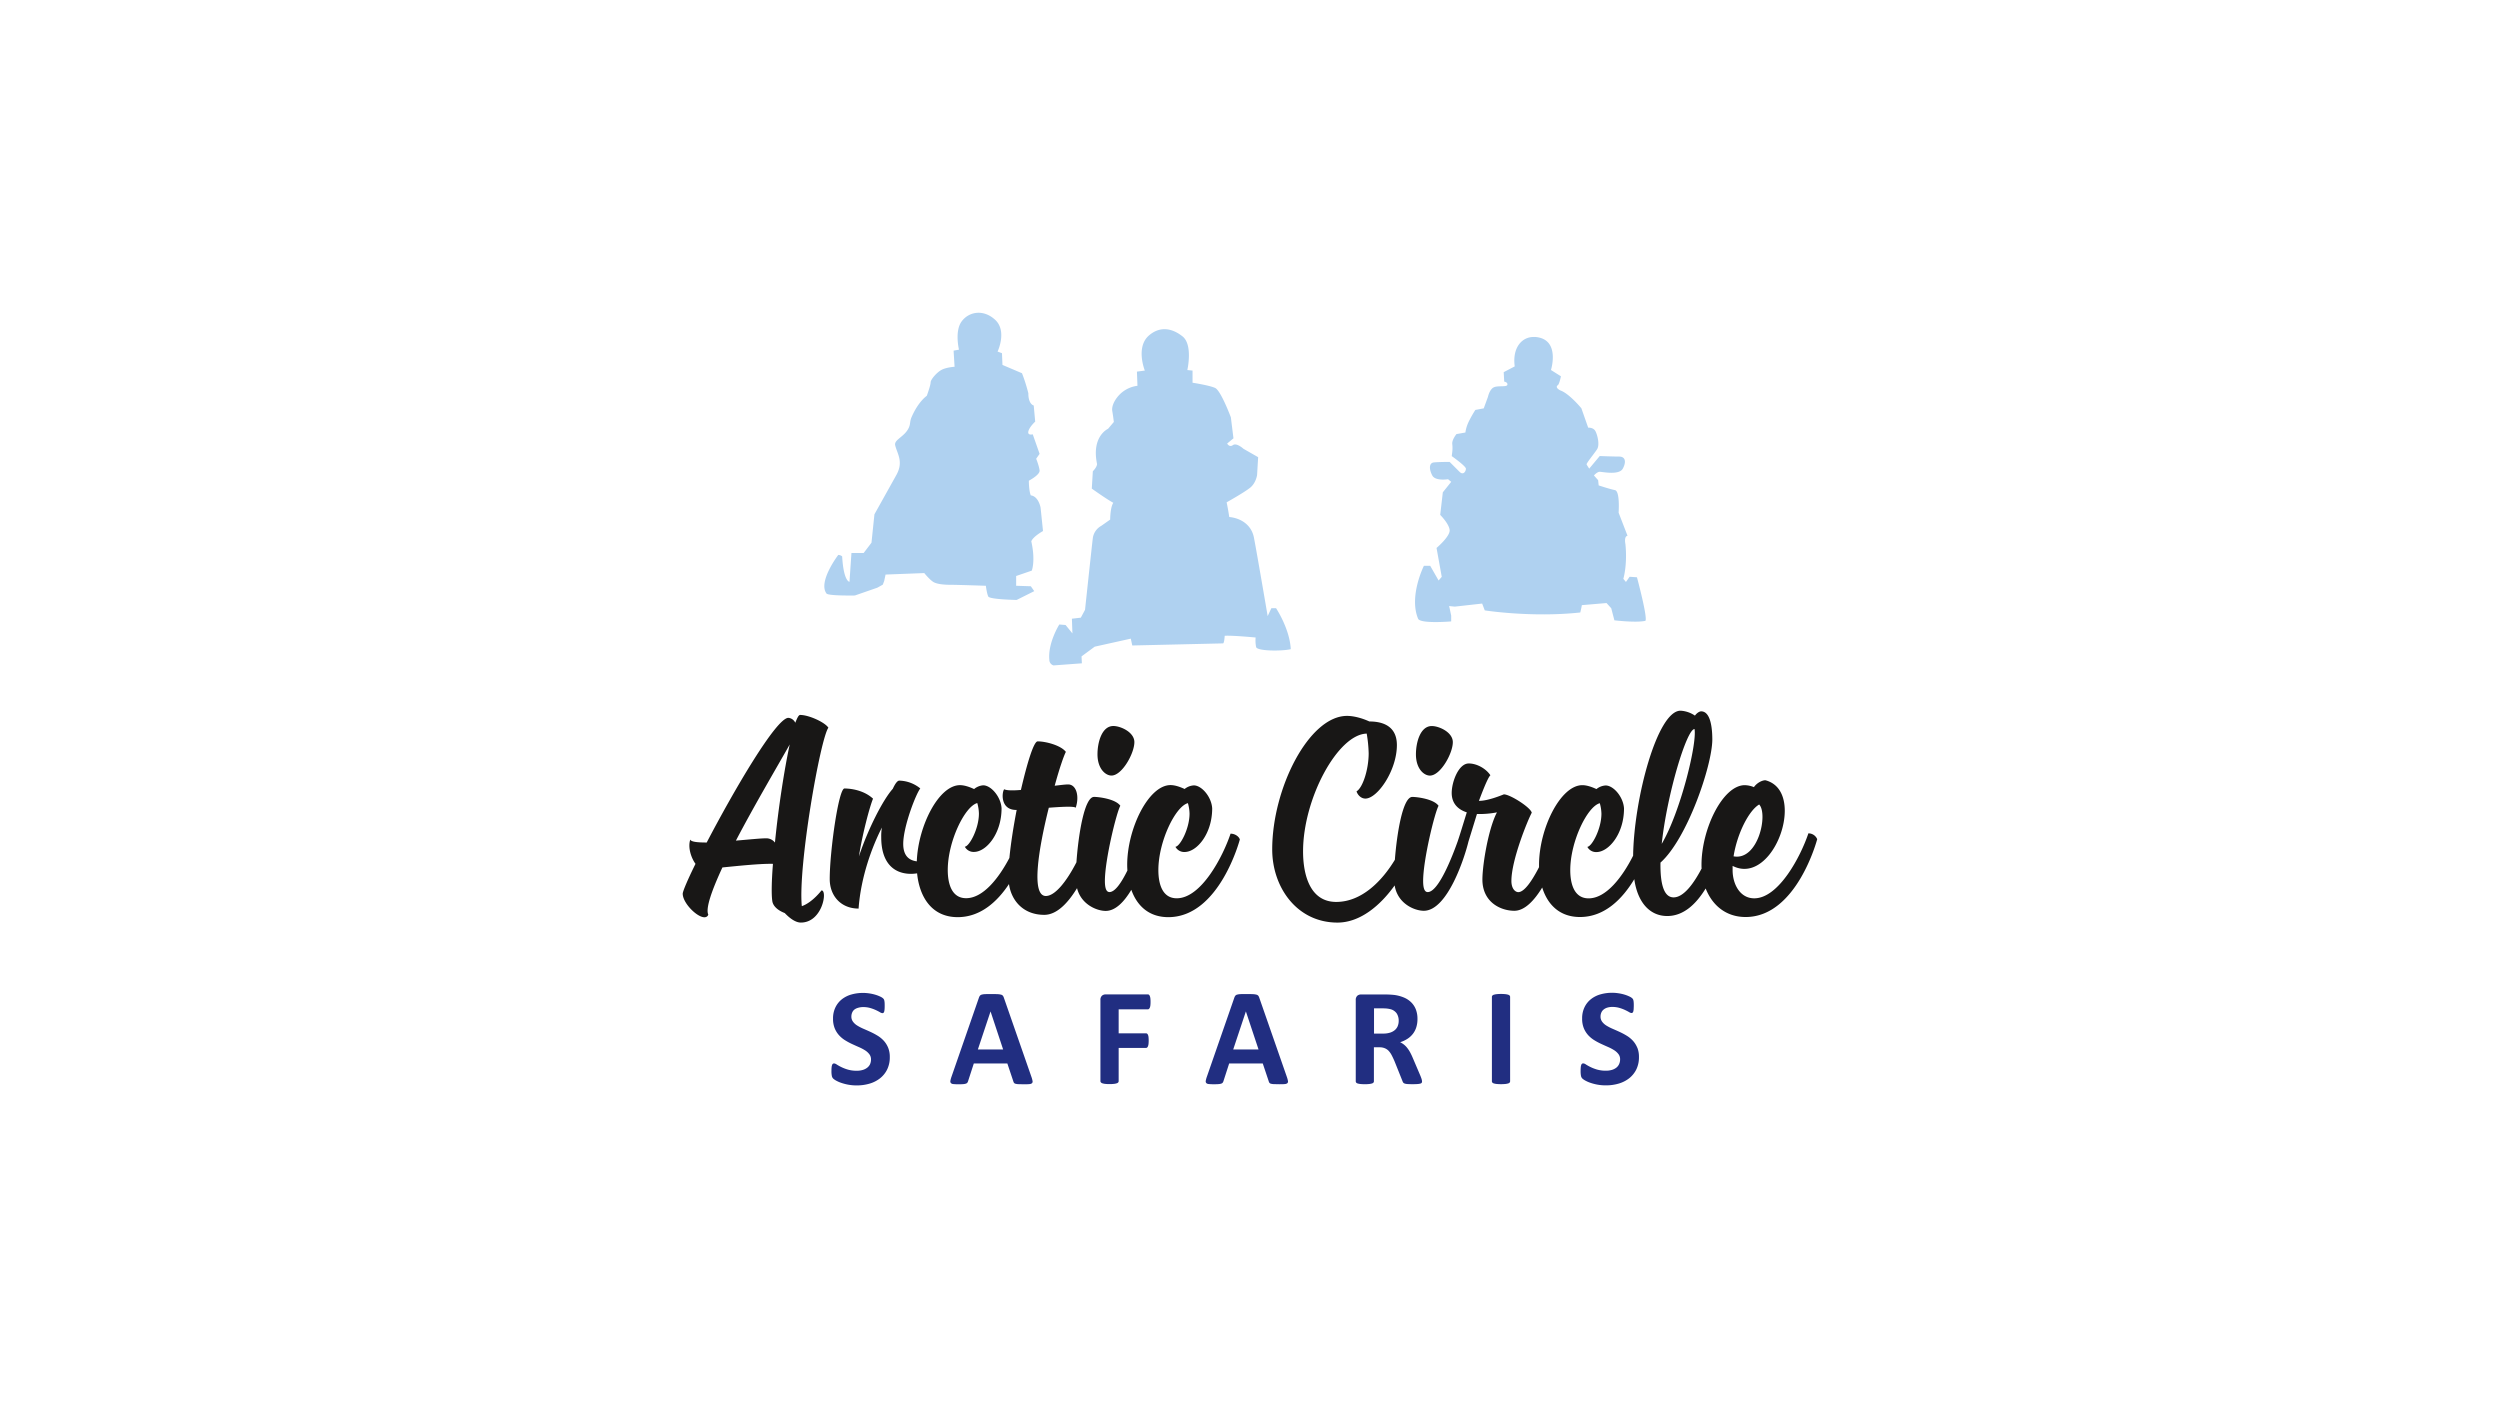 <?xml version="1.0" encoding="UTF-8"?> <svg xmlns="http://www.w3.org/2000/svg" xmlns:xlink="http://www.w3.org/1999/xlink" id="Ebene_1" data-name="Ebene 1" viewBox="0 0 1920 1080"><defs><style>.cls-1{fill:none;}.cls-2{clip-path:url(#clip-path);}.cls-3{fill:#212e81;}.cls-4{fill:#afd1f0;}.cls-5{fill:#181716;}</style><clipPath id="clip-path"><rect class="cls-1" x="524.36" y="240.24" width="871.29" height="593.35"></rect></clipPath></defs><g class="cls-2"><path class="cls-3" d="M1257.42,804.62a18.08,18.08,0,0,0-3.34-5.31,21.82,21.82,0,0,0-4.72-3.87,53.21,53.21,0,0,0-5.41-2.89q-2.76-1.27-5.41-2.41a35.46,35.46,0,0,1-4.74-2.44,11.71,11.71,0,0,1-3.34-3,6.42,6.42,0,0,1-1.25-4,7.73,7.73,0,0,1,.56-2.91,6,6,0,0,1,1.7-2.36,8.08,8.08,0,0,1,2.83-1.54,12.83,12.83,0,0,1,4-.56,18.81,18.81,0,0,1,5.35.72,30.54,30.54,0,0,1,4.3,1.59c1.23.58,2.28,1.12,3.13,1.62a4.42,4.42,0,0,0,1.85.74,1.33,1.33,0,0,0,.93-.32,2,2,0,0,0,.53-1,10.64,10.64,0,0,0,.27-1.75c0-.7.08-1.57.08-2.59s0-1.69-.06-2.31a10.73,10.73,0,0,0-.18-1.54,4.69,4.69,0,0,0-.32-1,3.49,3.49,0,0,0-.72-.9,8.88,8.88,0,0,0-2.17-1.33,26.16,26.16,0,0,0-3.77-1.43,32.6,32.6,0,0,0-4.56-1,32.65,32.65,0,0,0-13.81.84,20.9,20.9,0,0,0-7.31,3.69,17.62,17.62,0,0,0-4.93,6.2,19.48,19.48,0,0,0-1.83,8.67,19.22,19.22,0,0,0,1.27,7.37,18.26,18.26,0,0,0,3.31,5.33,21.85,21.85,0,0,0,4.64,3.87,48.59,48.59,0,0,0,5.36,2.89c1.83.85,3.62,1.65,5.35,2.41a34,34,0,0,1,4.64,2.44,12.62,12.62,0,0,1,3.31,3,6.4,6.4,0,0,1,1.28,4,8.71,8.71,0,0,1-.75,3.66,7.26,7.26,0,0,1-2.14,2.76,10.18,10.18,0,0,1-3.42,1.72,15.63,15.63,0,0,1-4.56.61,24.19,24.19,0,0,1-6.82-.87,32,32,0,0,1-5.06-1.94,38.8,38.8,0,0,1-3.47-1.93,4.34,4.34,0,0,0-2.1-.88,1.53,1.53,0,0,0-.92.29,2,2,0,0,0-.64,1,7.89,7.89,0,0,0-.34,1.81,26.66,26.66,0,0,0-.11,2.75,18.53,18.53,0,0,0,.29,3.74,3.93,3.93,0,0,0,1,2,11.09,11.09,0,0,0,2.26,1.59,23.83,23.83,0,0,0,3.89,1.72,37.58,37.58,0,0,0,5.38,1.41,35.17,35.17,0,0,0,6.6.58,34.27,34.27,0,0,0,9.87-1.38,23.9,23.9,0,0,0,8.06-4.11,19.83,19.83,0,0,0,5.46-6.81,21.21,21.21,0,0,0,2-9.49,18.5,18.5,0,0,0-1.27-7.18m-97.68-39a1.46,1.46,0,0,0-.34-.95,2.47,2.47,0,0,0-1.14-.69,11.17,11.17,0,0,0-2.12-.43,31.08,31.08,0,0,0-3.4-.16,30.41,30.41,0,0,0-3.34.16,11.6,11.6,0,0,0-2.14.43,2.48,2.48,0,0,0-1.17.69,1.46,1.46,0,0,0-.34.95v64.79a1.48,1.48,0,0,0,.34,1,2.47,2.47,0,0,0,1.14.69,12,12,0,0,0,2.15.42,35.78,35.78,0,0,0,6.76,0,12.13,12.13,0,0,0,2.12-.42,2.47,2.47,0,0,0,1.14-.69,1.48,1.48,0,0,0,.34-1Zm-86.28,22.38a8.21,8.21,0,0,1-2.22,3.1,10.39,10.39,0,0,1-3.71,2,17,17,0,0,1-5.2.72h-7.11V774.42h6.26a32.91,32.91,0,0,1,3.74.16,21.7,21.7,0,0,1,2.41.42,8.43,8.43,0,0,1,5,3.29,10.25,10.25,0,0,1,1.54,5.73,10.41,10.41,0,0,1-.75,4m18.45,41.06c-.17-.62-.53-1.6-1.06-2.94l-5.77-13.52a47.82,47.82,0,0,0-2.07-4.38,24.1,24.1,0,0,0-2.26-3.44,14.74,14.74,0,0,0-2.54-2.57,16.08,16.08,0,0,0-2.89-1.81,22.44,22.44,0,0,0,5.67-2.65,16.71,16.71,0,0,0,4.19-3.87,16,16,0,0,0,2.57-5.06,21,21,0,0,0,.88-6.28,20,20,0,0,0-1.22-7.24,15.45,15.45,0,0,0-3.53-5.46,17.65,17.65,0,0,0-5.62-3.74,29.11,29.11,0,0,0-7.45-2c-1-.1-2-.19-3.18-.26s-2.65-.11-4.45-.11h-17.76a4.36,4.36,0,0,0-3,1,4.25,4.25,0,0,0-1.19,3.36v62.3a1.58,1.58,0,0,0,.32,1,2.26,2.26,0,0,0,1.11.69,12.17,12.17,0,0,0,2.15.42,35.78,35.78,0,0,0,6.76,0,12.13,12.13,0,0,0,2.12-.42,2.47,2.47,0,0,0,1.14-.69,1.48,1.48,0,0,0,.34-1V804.32h4.35a10.4,10.4,0,0,1,3.93.69,8.57,8.57,0,0,1,3,2,15,15,0,0,1,2.36,3.37c.71,1.34,1.43,2.88,2.18,4.61l6.14,15.33a4.19,4.19,0,0,0,.54,1.08,2.22,2.22,0,0,0,1.08.74,7.66,7.66,0,0,0,2.1.4c.88.07,2.06.11,3.55.11,1.77,0,3.16,0,4.19-.11a9.82,9.82,0,0,0,2.33-.37,1.69,1.69,0,0,0,1-.66,2.09,2.09,0,0,0,.21-1,5.64,5.64,0,0,0-.27-1.46M966.56,806H947.1l9.71-29.16h.05Zm.59-39.66a5.35,5.35,0,0,0-.77-1.59,2.73,2.73,0,0,0-1.49-.87,12.75,12.75,0,0,0-2.89-.37c-1.23-.06-2.9-.09-5-.09-1.81,0-3.25,0-4.35.09a10.23,10.23,0,0,0-2.57.37,2.53,2.53,0,0,0-1.35.85,5.15,5.15,0,0,0-.75,1.45l-21.15,60.87a18.31,18.31,0,0,0-.8,3,2.07,2.07,0,0,0,.38,1.72,2.91,2.91,0,0,0,1.91.77,34.06,34.06,0,0,0,3.81.16c1.52,0,2.75,0,3.69-.11a7.86,7.86,0,0,0,2.17-.4,2.22,2.22,0,0,0,1.11-.79,4.31,4.31,0,0,0,.56-1.24L944,816.73H969.8l4.61,13.78a3.54,3.54,0,0,0,.53,1.12,2.1,2.1,0,0,0,1.11.66,10.18,10.18,0,0,0,2.31.32c1,0,2.41.08,4.21.08s3.1,0,4.09-.13a3.47,3.47,0,0,0,2.06-.69,1.84,1.84,0,0,0,.43-1.67,18.72,18.72,0,0,0-.8-3Zm-83.66.43a6.56,6.56,0,0,0-.42-1.78,2.44,2.44,0,0,0-.67-1,1.27,1.27,0,0,0-.84-.3H849.27a4.36,4.36,0,0,0-2.95,1,4.25,4.25,0,0,0-1.19,3.36v62.2a1.52,1.52,0,0,0,.35,1,2.49,2.49,0,0,0,1.14.72,10.21,10.21,0,0,0,2.14.45,28.77,28.77,0,0,0,3.37.16,28.45,28.45,0,0,0,3.39-.16,10.77,10.77,0,0,0,2.15-.45,2.29,2.29,0,0,0,1.14-.72,1.62,1.62,0,0,0,.32-1V804.8h21a1.37,1.37,0,0,0,.85-.29,2.6,2.6,0,0,0,.66-1,6.51,6.51,0,0,0,.42-1.75,27.07,27.07,0,0,0,0-5.3,5.76,5.76,0,0,0-.42-1.7,2.39,2.39,0,0,0-.66-.9,1.41,1.41,0,0,0-.85-.27h-21V775.16h22.43a1.19,1.19,0,0,0,.84-.32,2.79,2.79,0,0,0,.67-1,6.16,6.16,0,0,0,.42-1.72,22.5,22.5,0,0,0,.13-2.68,23,23,0,0,0-.13-2.7M770.41,806H751l9.71-29.16h.05Zm.59-39.66a5.35,5.35,0,0,0-.77-1.59,2.73,2.73,0,0,0-1.49-.87,12.75,12.75,0,0,0-2.89-.37c-1.23-.06-2.9-.09-5-.09q-2.7,0-4.35.09a10.23,10.23,0,0,0-2.57.37,2.53,2.53,0,0,0-1.35.85,5.15,5.15,0,0,0-.75,1.45L730.7,827.07a18.31,18.31,0,0,0-.8,3,2.07,2.07,0,0,0,.38,1.72,2.91,2.91,0,0,0,1.91.77,34.06,34.06,0,0,0,3.81.16c1.52,0,2.75,0,3.69-.11a7.86,7.86,0,0,0,2.17-.4,2.29,2.29,0,0,0,1.12-.79,4.59,4.59,0,0,0,.55-1.24l4.35-13.42h25.77l4.61,13.78a3.54,3.54,0,0,0,.53,1.12,2.1,2.1,0,0,0,1.11.66,10.18,10.18,0,0,0,2.31.32c1,0,2.41.08,4.22.08s3.09,0,4.08-.13a3.45,3.45,0,0,0,2.06-.69,1.84,1.84,0,0,0,.43-1.67,18.72,18.72,0,0,0-.8-3Zm-88.93,38.26a18.08,18.08,0,0,0-3.34-5.31,21.82,21.82,0,0,0-4.72-3.87,53.21,53.21,0,0,0-5.41-2.89q-2.76-1.27-5.41-2.41a34.86,34.86,0,0,1-4.74-2.44,11.71,11.71,0,0,1-3.34-3,6.42,6.42,0,0,1-1.25-4,7.73,7.73,0,0,1,.56-2.91,6,6,0,0,1,1.69-2.36A8.13,8.13,0,0,1,659,774a12.83,12.83,0,0,1,4-.56,18.81,18.81,0,0,1,5.35.72,30.54,30.54,0,0,1,4.3,1.59c1.23.58,2.28,1.12,3.12,1.62a4.5,4.5,0,0,0,1.86.74,1.33,1.33,0,0,0,.93-.32,2.13,2.13,0,0,0,.53-1,9.77,9.77,0,0,0,.26-1.75c.06-.7.08-1.57.08-2.59s0-1.69-.05-2.31a10.57,10.57,0,0,0-.19-1.54,4.74,4.74,0,0,0-.31-1,4,4,0,0,0-.72-.9,8.88,8.88,0,0,0-2.17-1.33,26.16,26.16,0,0,0-3.77-1.43,32.6,32.6,0,0,0-4.56-1,32.65,32.65,0,0,0-13.81.84,21,21,0,0,0-7.32,3.69,17.85,17.85,0,0,0-4.93,6.2,19.48,19.48,0,0,0-1.83,8.67,19.21,19.21,0,0,0,1.28,7.37,18.06,18.06,0,0,0,3.31,5.33,21.85,21.85,0,0,0,4.64,3.87,49.37,49.37,0,0,0,5.35,2.89q2.76,1.28,5.36,2.41a34,34,0,0,1,4.64,2.44,12.78,12.78,0,0,1,3.31,3,6.4,6.4,0,0,1,1.27,4,8.71,8.71,0,0,1-.74,3.66A7.26,7.26,0,0,1,666,820a10.18,10.18,0,0,1-3.42,1.72,15.68,15.68,0,0,1-4.56.61,24.09,24.09,0,0,1-6.82-.87,31.61,31.61,0,0,1-5.06-1.94,37.43,37.43,0,0,1-3.47-1.93,4.34,4.34,0,0,0-2.1-.88,1.53,1.53,0,0,0-.92.29,2,2,0,0,0-.64,1,7.83,7.83,0,0,0-.35,1.81c-.07.74-.1,1.66-.1,2.75a17.82,17.82,0,0,0,.29,3.74,3.93,3.93,0,0,0,1,2,11.26,11.26,0,0,0,2.25,1.59,24,24,0,0,0,3.9,1.72,37.58,37.58,0,0,0,5.38,1.41,35,35,0,0,0,6.6.58,34.2,34.2,0,0,0,9.86-1.38,23.71,23.71,0,0,0,8.06-4.11,19.6,19.6,0,0,0,5.46-6.81,21.08,21.08,0,0,0,2-9.49,18.69,18.69,0,0,0-1.27-7.18"></path><path class="cls-4" d="M1178.62,258.82c-9.25-.55-17.33,7.66-15.31,22.57l-8.47,4.44.4,7.25s2.83.41,2.42,2.42-7.25.41-10.48,2-4.43,7.26-4.43,7.26l-3.23,8.86-6.45,1.21a88.84,88.84,0,0,0-4.83,8.47,28.16,28.16,0,0,0-2.82,8.87l-6.86,1.21s-3.62,4.43-3.22,7.65a25.72,25.72,0,0,1,0,6.05l-.4,3.22s10.88,7.66,10.88,9.68-2,5.24-4.84,2.42l-7.66-7.66s-8.06,0-12.09.4-3.63,5.64-1.21,10.08,12.09,2.82,12.09,2.82l2.42,2-6.45,8.06-2,17.33s6.85,6.85,7.25,11.69-10.07,13.71-10.07,13.71l4,22.17-2.42,2.82-6.45-11.29h-4.84s-11.69,23.38-4.43,40.71c2,4,25.39,2,25.39,2v-4.44l-1.18-5.6-.44-1.76,4.4.44,21-2.35,2,5.24s35.87,5.65,73.36,1.61c.81-3.22,1.21-5.64,1.21-5.64l18.95-1.61,3.63,4,2.41,9.27s16.53,2,23.79.4c2-2-6.45-33.45-6.45-33.45l-5.65-.4-2.82,4-2-2.42s3.22-10.48,1.61-26.61c-1.21-6.45,1.61-6.45,1.61-6.45l-6.85-17.73s1.21-16.53-2.82-17.34-12.5-3.62-12.5-3.62l-.4-4-3.23-3.63s2.42-2.82,4.44-2.82,14.91,2.82,17.73-2.42,2-9.27-2.82-9.27-14.91-.41-14.91-.41l-8.06,9.68s-1.62-2.42-2-3.23,6-8.46,8.06-11.69.41-10.48-1.21-13.7-5.64-2.82-5.64-2.82l-5.24-14.92s-9.27-11.28-16.12-13.7c-3.23-1.62-3.23-3.23-2-4s2.42-6.86,2.42-6.86l-7.66-4.83s7.66-24.19-12.5-25.4M879.16,284.6l-6,.8.41,10.89a23.5,23.5,0,0,0-10.48,4c-5.24,3.63-9.68,10.48-8.87,15.32s1.21,8.46,1.21,8.46l-4.44,5.24s-12.9,5.64-8.46,27c0,2.42-3.23,5.64-3.23,5.64l-.8,13.3s11.28,8.07,16.52,10.89c-2.41,3.63-2.41,12.9-2.41,12.9l-6.86,4.83a12.77,12.77,0,0,0-6.45,9.27c-.8,6.45-6,55.23-6,55.23l-3.23,6-6.85.8.4,11.29-5.24-6.45-4.83-.4s-8.87,14.1-7.66,27a4.47,4.47,0,0,0,3.22,4.43l21.77-1.61-.26-5.32,10.12-7.47,27.71-6.16,1.13,5.25,69.73-1.61s.87.2,1.27-5.84c5.65-.4,23.75,1.32,23.75,1.32a25.08,25.08,0,0,0,.38,7.34c.8,3.22,20.15,3.22,26.6,1.61-.81-15.72-11.29-31.44-11.29-31.44h-3.62l-2.83,6.05S965,422.86,963,412.78s-10.48-14.91-18.94-15.72c-.81-5.64-2-11.28-2-11.28s13.71-7.66,18.14-11.29,5.24-9.68,5.24-9.68l.81-13.7-11.29-6.45s-5.24-4.84-8.06-2.82-4.44-1.21-4.44-1.21l4.84-4-2-16.13s-7.66-20.55-12.1-22.57-17.33-4-17.33-4V284.6l-4-.4s4.43-19.35-3.63-25.8-17.33-8.06-25.79-.81c-10.47,9-3.23,27-3.23,27M736.49,268.54l-4.13.75.75,12.39s-6,.37-9.76,2.25-8.63,7.5-8.63,9.76-2.94,10.3-2.94,10.3-6.36,4.18-11.61,16.19c-1.58,3.6-.79,5-2.11,8.09-3.09,7.18-11.61,9.26-10.56,13.72,1.5,6.38,6.58,12.51,1,22.64L671.56,395,669.3,416.8l-6,7.89h-9.39l-1.5,22.14s-4.5,0-5.63-19.52a4.76,4.76,0,0,0-3-1.12s-15.77,20.64-9,29.65c1.5,1.88,21.77,1.5,21.77,1.5l17.27-6L678,449l1.06-2.81,1.05-4.93,29.73-1.14s4.51,5.63,7.51,7.13,8.26,1.88,13.14,1.88,26.65.74,26.65.74.75,6,1.87,8.26,21.77,2.63,21.77,2.63L794.3,454l-2.63-3.75-11.26-.38v-7.5l12-4.13s3-7.51-.38-22.52c1.51-3.75,9-7.88,9-7.88l-1.87-18s-1.5-8.64-7.51-9.39c-1.5-3.38-1.5-11.26-1.5-11.26s8.63-4.5,8.26-7.88-2.63-9-2.63-9l2.63-3.75-5.26-15s-4.13,1.13-3.38-2.25,5.26-7.5,5.26-7.5l-1.13-12.39s-4.13-.75-4.13-9.39a127.92,127.92,0,0,0-4.88-15.39l-15-6.38-.37-9L766.15,270s7.5-15.77-1.88-24.4-20.65-6-25.9,1.5-1.88,21.4-1.88,21.4"></path><path class="cls-5" d="M606.5,571.76c-4.29,19.91-8.82,49.64-11.34,75.34a8.34,8.34,0,0,0-6.55-3.28c-4.79,0-13.86,1-23.43,1.77,14.36-27.47,32.25-57.7,41.32-73.83m29.73-12.85c-2.77-4.28-15.12-9.83-21.67-9.83-1.26,0-2.27,2.27-3.78,6a6.51,6.51,0,0,0-5.29-3.78c-9.32,0-41.83,55.69-62.74,95.75-7.06,0-12.09-.5-12.6-2.27-2,5.8.51,13.86,4,18.65-6,12.09-9.82,21.16-9.82,22.93,0,8.82,16.63,23.43,19.65,16.12-2.27-4.78,2.77-18.89,10.83-36.28,12.6-1.26,29.23-3,38.81-2.77-1,12.6-1.26,23.18-.51,28.47.51,4,4.29,7.31,9.58,9.32,3.78,4,8.31,7.31,12.35,7.31,16.63,0,20.66-24.94,15.87-24.69,0,0-7.06,9.32-15.12,12.09-3-30.49,14.11-128.25,20.41-137.07m235,11.11c0-7.65-10.55-12.4-16.13-12.4-8.89,0-12.2,12.61-12.2,21.71,0,11.17,6.2,16.34,10.75,16.34,8.07,0,17.58-17,17.58-25.65m80.92,74.56c-.5-1.76-3.28-4.28-7.05-4.28-5.8,17.38-22.43,49.63-41.33,49.63-11.08,0-14.11-11.08-14.11-21.66,0-21.93,13.1-48.89,22.68-51.41a31.38,31.38,0,0,1,1.26,8.07c0,11.59-7.31,25.19-10.84,25.45a7.63,7.63,0,0,0,7.06,4c9.32,0,21.17-13.86,21.17-33.52-.51-8.82-8.07-17.63-14.11-17.63a12.34,12.34,0,0,0-7.06,2.77c-3.78-1.76-7.56-3-10.83-3-16.89,0-33.27,33.52-33.27,61.23,0,1.46.06,2.91.16,4.36-4.38,8.93-9.39,16.56-13.76,16.56-2.27,0-3.53-2.52-3.53-8.57,0-16.13,8.82-52.16,11.85-57.7-3.78-5.29-16.63-6.81-20.16-6.81-7.57,0-12.15,30-13.54,50.23-7.62,14.8-16.44,25.87-23.5,25.87-11.59,0-5.54-36.54,2.27-67.78,10.08-.75,19.4-1.26,20.66,0,3-8.82.5-17.89-5.8-17.89-2.26,0-6,.5-10.33,1,3.53-13.1,7.06-23.18,8.57-26-3.78-5-15.37-8.07-21.67-8.07-3,0-8.06,16.63-12.85,37.3-5.79.5-10.83.5-12.85-.51-1.76,2-3.28,15.88,9.32,15.88h.26c-2.48,12.81-4.53,26-5.58,36.86-8.07,15.34-20.09,30.91-33.23,30.91-11.08,0-14.11-11.08-14.11-21.66,0-21.93,13.11-48.89,22.68-51.41a31.38,31.38,0,0,1,1.26,8.07c0,11.59-7.31,25.19-10.83,25.45a7.6,7.6,0,0,0,7.05,4c9.33,0,21.17-13.86,21.17-33.52-.51-8.82-8.07-17.63-14.11-17.63A12.37,12.37,0,0,0,748.1,606c-3.78-1.76-7.56-3-10.83-3-16.34,0-32.16,31.37-33.17,58.51-5.81-.73-10.42-4.11-10.42-13.4,0-13.1,9.57-38.05,13.1-42.59a26.43,26.43,0,0,0-16.13-6c-1.51,0-3.27,2.52-5,6.3-7.3,8.06-18.89,30.48-26,51.9,2.77-17.64,8.32-38.3,10.84-44.34-7.06-6.55-17.14-7.82-21.93-7.82-4.53,0-11.33,48.38-11.33,69.55,0,12.85,8.56,22.68,22.17,22.68,1.76-24.44,10.33-47.37,17.89-62.24a41,41,0,0,0-.5,7.56c0,18.9,9.07,28,22.92,28a31.37,31.37,0,0,0,4.62-.39c1.76,17.92,11.11,33.65,31.16,33.65,17.7,0,30.58-12.11,39.41-25.42,1.71,12.39,10.72,23.65,27.11,23.65,9.68,0,18.32-9.28,25.15-20.5,3.18,12.7,15.35,17.48,22,17.48,7.58,0,14.26-7.09,19.69-16.21,4.3,12.06,13.32,21,28.43,21,39.31,0,54.93-59.72,54.93-59.72M1115.77,570c0-7.65-10.55-12.4-16.13-12.4-8.89,0-12.2,12.61-12.2,21.71,0,11.17,6.2,16.34,10.75,16.34,8.07,0,17.58-17,17.58-25.65m215.62,87.66c2.77-17.64,11.84-35.27,19.66-39.81,7,7.31-.76,43.34-19.66,39.81m-55.18-9.57c4-37.8,19.15-88.19,25.2-88.19,2,11.34-10.84,63.75-25.2,88.19m119.43-3.53a7.25,7.25,0,0,0-6.8-4.54c-5.8,17.39-22.68,49.89-41.57,49.89-11.09,0-16.63-11.08-16.63-21.66V665c21.16,10.83,40.06-18.9,40.06-42.33,0-11.09-4.28-20.66-14.87-23.44-2.52,0-6.55,2-8.82,5.3a19.72,19.72,0,0,0-7-1.52c-16.88,0-33.26,33.52-33.26,61.23,0,.93,0,1.85.1,2.77-6,11.43-13.74,22.18-21.52,22.18s-10.33-11.09-10.08-26.71c20.41-18.14,39.56-74.08,39.81-94.24,0-13.6-2.77-21.92-8.56-21.92-1.51,0-3.53,1.51-4.79,3.28a21.56,21.56,0,0,0-11.09-3.78c-17.79,0-35.76,67.48-36.38,111.36-8,15.91-20.5,32.76-34.17,32.76-11.08,0-14.11-11.08-14.11-21.66,0-21.93,13.11-48.89,22.68-51.41a31.38,31.38,0,0,1,1.26,8.07c0,11.59-7.31,25.19-10.83,25.45a7.6,7.6,0,0,0,7,4c9.32,0,21.17-13.86,21.17-33.52-.51-8.82-8.07-17.63-14.11-17.63a12.37,12.37,0,0,0-7.06,2.77c-3.78-1.76-7.56-3-10.83-3-16.88,0-33.26,33.52-33.26,61.23,0,.59,0,1.18,0,1.77-5.16,10-11.15,19.15-15.92,19.15-2.27,0-5.3-2.52-5.3-8.57,0-16.13,12.6-46.87,15.63-52.41-.76-4-16.63-14.11-21.42-14.11-2,.76-12.09,5-19.15,5,2.52-6.8,7.06-18.4,8.82-19.65-3.53-5.3-10.58-9.08-16.63-9.08-7.81,0-13.1,14.12-13.1,22.68,0,7.06,3.78,12.35,11.59,14.87-2.52,8.06-5.55,18.14-6.81,21.67a.24.24,0,0,0,0,.08c-4.13,11.68-14.83,39.48-23.2,39.48-2.26,0-3.52-2.52-3.52-8.57,0-16.13,8.82-52.16,11.84-57.7-3.78-5.29-16.63-6.81-20.16-6.81-7.32,0-11.85,28.07-13.39,48.26-9.77,16.19-25.41,32.38-45.06,32.38-19.91,0-25.45-20.41-25.45-38.81,0-40.56,26.71-89.95,48.88-90.46a103.41,103.41,0,0,1,1.51,15.12c0,12.35-4.53,26.46-9.32,29.23.75,2.52,3.27,5.55,6.8,5.55,9.32,0,24.19-21.67,24.19-41.08,0-16.63-14.11-18.14-21.16-18.14-6-2.77-12.35-4.28-17.14-4.28-29.23,0-57.45,55.68-57.45,102.55,0,29,18.9,56.19,50.14,56.19,17.45,0,33-13.25,43.89-28.54,2.33,14.2,15.42,19.47,22.38,19.47,18.47,0,31.63-42,34.28-53.08l6.54-21.25a71,71,0,0,0,15.37-1.26c-7.06,13.35-11.84,44.35-11.09,53.92,1.26,15.87,14.62,21.67,24.44,21.67,8,0,15.4-8,21.41-17.87,4,12.89,13.19,22.66,29,22.66,19.31,0,32.89-14.4,41.72-29.06.12.79.22,1.6.36,2.35,3,16.38,12.1,25.95,24.94,25.95s22.44-9.6,29.51-21.16c4.9,12.53,15.22,21.92,30.71,21.92,39.31,0,54.93-59.72,54.93-59.72"></path></g></svg> 